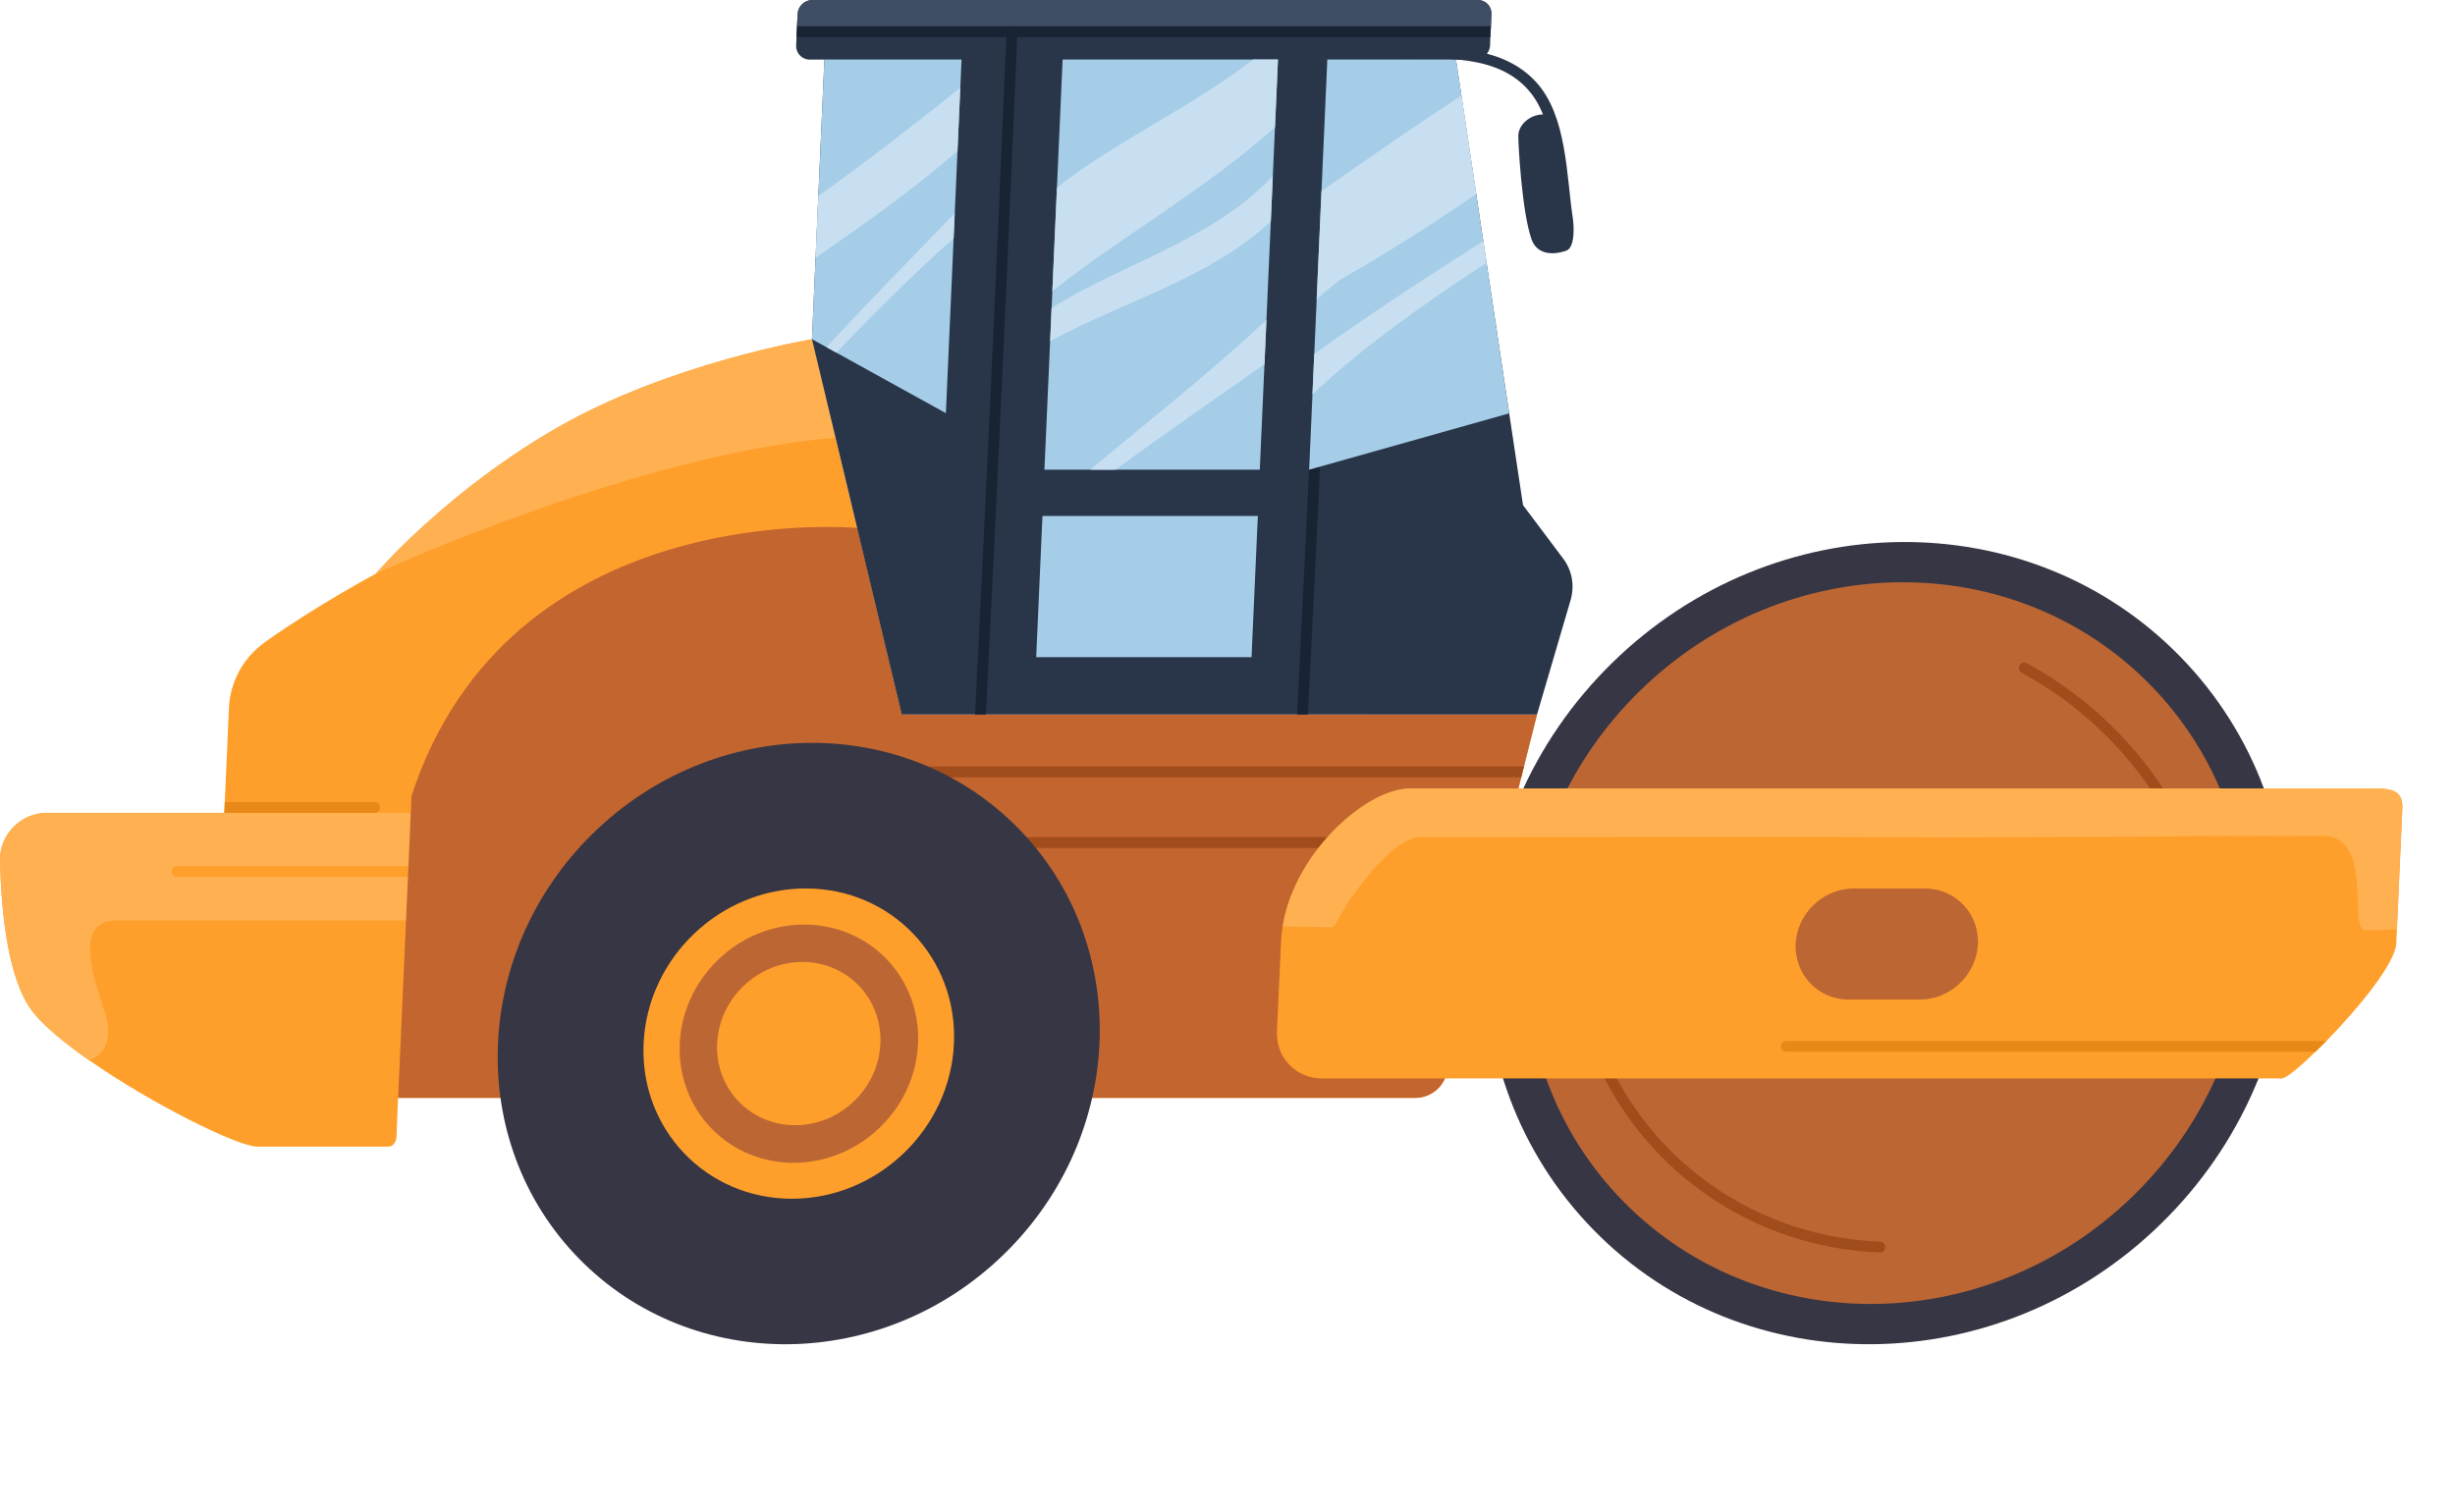 <?xml version="1.0" encoding="UTF-8"?> <svg xmlns="http://www.w3.org/2000/svg" width="943" height="581" viewBox="0 0 943 581" fill="none"><path d="M590.387 274.504L555.724 412.376C554.299 417.893 549.334 421.8 543.633 421.8H152.911C152.911 421.8 152.497 431.086 152.313 436.557C152.175 439.177 150.704 440.511 149.095 440.511H98.801C91.308 440.511 58.023 423.961 34.163 407.273H34.117C24.922 400.837 17.107 394.401 12.694 388.884C2.764 376.379 0.419 349.026 0.005 330.591C-0.225 320.661 7.958 312.294 17.934 312.294H86.157L86.341 308.11L87.95 271.792C88.41 261.862 93.513 252.575 101.788 246.691C121.694 232.485 144.313 220.441 144.313 220.441C144.313 220.441 144.359 220.395 144.497 220.257C144.957 219.659 147.255 217.039 151.071 213.131C151.623 212.625 152.174 212.028 152.726 211.43C154.243 209.913 155.99 208.258 157.875 206.465C157.875 206.465 157.875 206.465 157.921 206.419C169.966 194.972 189.412 178.422 214.008 164.308C257.452 139.345 311.884 130.334 311.884 130.334L320.895 168.124L321.86 172.124L329.216 202.834C329.262 202.834 329.262 202.834 329.262 202.834L346.364 274.505L590.387 274.504Z" fill="#FF9F2B"></path><path d="M320.896 168.123C245.708 174.314 146.889 218.969 144.315 220.44C144.867 219.934 152.176 212.027 152.728 211.429C154.245 209.912 155.992 208.257 157.877 206.464C157.877 206.464 157.877 206.464 157.923 206.418C169.968 194.971 189.414 178.421 214.01 164.307C257.454 139.344 311.886 130.333 311.886 130.333L320.896 168.123Z" fill="#FFB152"></path><path d="M157.922 329.472L156.313 353.623H44.641C33.608 353.623 31.226 363.185 39.661 386.938C44.625 400.917 38.67 406.032 34.164 407.273H34.118C24.923 400.837 17.108 394.401 12.695 388.884C2.765 376.379 0.42 349.026 0.006 330.591C-0.224 320.661 7.959 312.294 17.935 312.294H157.784L157.922 329.472Z" fill="#FFB152"></path><path d="M300.418 332.728L299.379 336.888H68.082C65.254 336.888 65.254 332.728 68.082 332.728H300.418Z" fill="#FF9F2B"></path><path d="M590.396 274.513L585.363 294.477L584.324 298.637L555.711 412.36C554.316 417.906 549.329 421.793 543.611 421.793H152.924L158.081 305.708C195.556 191.536 326.074 202.558 329.235 202.849C329.277 202.849 329.277 202.849 329.277 202.849L346.372 274.514L590.396 274.513Z" fill="#C3652F"></path><path d="M514.129 321.637H378.259C375.582 321.637 375.578 325.797 378.259 325.797H514.129C516.805 325.797 516.81 321.637 514.129 321.637Z" fill="#A14C1B"></path><path d="M585.364 294.477L584.325 298.637H353.027C350.199 298.637 350.199 294.477 353.027 294.477H585.364Z" fill="#A14C1B"></path><path d="M603.26 230.646L590.388 274.504H346.364L311.885 130.333L316.666 22.895H311.011C308.023 22.895 305.678 20.412 305.816 17.424L305.954 14.252L306.138 10.114L306.368 5.425C306.506 2.391 309.034 0 312.023 0H567.677C570.665 0 573.01 2.391 572.872 5.425L572.688 10.114L572.458 14.252L572.366 17.424C572.228 20.412 569.7 22.895 566.665 22.895H559.263L585.008 194.051L600.501 214.693C603.857 219.152 604.915 225.037 603.26 230.646Z" fill="#293649"></path><path d="M572.872 5.425L572.688 10.114H306.138L306.368 5.425C306.506 2.391 309.034 0 312.023 0H567.677C570.665 0.001 573.01 2.391 572.872 5.425Z" fill="#3E4D63"></path><path d="M513.783 26.849C510.123 114.36 506.837 187.044 502.386 274.513H498.227C502.678 187.085 505.963 114.402 509.623 26.932C509.748 24.27 513.907 24.187 513.783 26.849Z" fill="#182333"></path><path d="M559.288 22.863H509.839L502.85 180.453L579.678 158.807L559.288 22.863Z" fill="#A5CDE8"></path><path d="M490.891 22.863H408.168L401.18 180.453H483.903L490.891 22.863Z" fill="#A5CDE8"></path><path d="M483.17 198.232L482.963 202.391L480.924 248.309L480.758 252.468H398.03L398.196 248.309L400.234 202.391L400.443 198.232H483.17Z" fill="#A5CDE8"></path><path d="M316.664 22.863H369.348L363.323 158.732L311.899 130.311L316.664 22.863Z" fill="#A5CDE8"></path><path d="M385.802 481.696C432.436 436.087 434.869 362.948 391.237 318.336C347.605 273.724 274.43 274.534 227.796 320.143C181.162 365.753 178.729 438.892 222.361 483.504C265.993 528.115 339.168 527.306 385.802 481.696Z" fill="#373644"></path><path d="M830.122 470.088C892.332 409.245 895.578 311.678 837.374 252.167C779.17 192.655 681.555 193.735 619.345 254.578C557.136 315.422 553.889 412.989 612.093 472.5C670.298 532.011 767.912 530.931 830.122 470.088Z" fill="#373644"></path><path d="M819.542 459.267C875.506 404.532 878.426 316.76 826.065 263.224C773.704 209.687 685.89 210.658 629.926 265.393C573.962 320.128 571.041 407.899 623.402 461.436C675.764 514.972 763.578 514.001 819.542 459.267Z" fill="#BC6634"></path><path d="M722.161 477.017C670.5 475.076 626.382 440.952 611.548 391.452C610.781 388.894 606.766 389.984 607.537 392.558C622.917 443.877 668.626 479.166 722.161 481.176C724.838 481.277 724.834 477.117 722.161 477.017Z" fill="#A14C1B"></path><path d="M839.145 317.031C825.574 290.528 804.667 269.069 778.542 254.788C776.192 253.504 774.091 257.094 776.443 258.379C801.998 272.349 822.281 293.21 835.553 319.13C836.773 321.513 840.363 319.411 839.145 317.031Z" fill="#A14C1B"></path><path d="M922.77 310.546C922.54 316.385 921.391 342.221 920.701 356.978C920.609 359.093 920.517 360.978 920.425 362.541C920.103 370.035 905.852 387.412 893.623 399.917C892.152 401.388 890.727 402.767 889.394 404.055C883.188 410.169 878.039 414.307 876.568 414.307H507.683C497.753 414.307 490.075 406.216 490.489 396.332L492.052 362.082C492.144 360.013 492.374 357.899 492.696 355.876C495.133 340.843 503.913 327.051 514.027 317.351C515.59 315.834 517.153 314.501 518.716 313.213C526.715 306.731 535.128 302.915 541.794 302.915H912.012C918.954 302.915 923.046 303.834 922.77 310.546Z" fill="#FF9F2B"></path><path d="M912.012 302.915H541.794C535.128 302.915 526.715 306.731 518.716 313.213C517.153 314.5 515.59 315.833 514.027 317.351C503.913 327.051 495.132 340.843 492.696 355.876C499.981 355.909 505.727 356.194 511.392 356.194C513.272 356.194 514.784 350.579 519.628 344.03C527.014 334.047 537.059 321.638 545.775 321.638C587.661 321.638 687.038 321.316 727.08 321.638C767.122 321.914 852.027 321.044 892.071 321.044C912.386 321.044 901.521 357.311 908.672 357.311C910.161 357.311 919.093 357.255 920.702 356.979C921.392 342.222 922.541 316.385 922.771 310.547C923.046 303.834 918.954 302.915 912.012 302.915Z" fill="#FFB152"></path><path d="M893.607 399.915C892.151 401.371 890.737 402.785 889.406 404.074H686.184C683.356 404.074 683.356 399.915 686.184 399.915H893.607Z" fill="#E88917"></path><path d="M366.421 400.933C364.961 433.851 337.092 460.537 304.174 460.537C271.256 460.537 245.754 433.852 247.214 400.933C248.674 368.015 276.542 341.329 309.461 341.329C342.379 341.329 367.881 368.014 366.421 400.933Z" fill="#FF9F2B"></path><path d="M338.172 432.965C356.646 414.893 357.609 385.917 340.321 368.244C323.034 350.571 294.044 350.894 275.569 368.965C257.095 387.037 256.132 416.013 273.42 433.686C290.707 451.359 319.698 451.036 338.172 432.965Z" fill="#BC6634"></path><path d="M338.175 400.933C337.407 418.251 322.745 432.29 305.427 432.29C288.109 432.29 274.692 418.251 275.461 400.933C276.229 383.615 290.89 369.576 308.208 369.576C325.526 369.576 338.943 383.615 338.175 400.933Z" fill="#FF9F2B"></path><path d="M737.455 384.027H710.138C698.396 384.027 689.215 374.42 689.736 362.678C690.257 350.936 700.29 341.329 712.031 341.329H739.348C751.089 341.329 760.271 350.936 759.75 362.678C759.23 374.42 749.197 384.027 737.455 384.027Z" fill="#BC6634"></path><path d="M143.94 312.279H86.168L86.334 308.12H143.94C146.643 308.12 146.643 312.279 143.94 312.279Z" fill="#E88917"></path><path d="M604.207 84.234C601.622 67.626 602.034 44.474 589.905 31.385C577.418 17.91 557.746 17.981 540.808 18.548C538.164 18.637 537.795 22.783 540.469 22.694C557.584 22.121 578.658 21.665 589.406 37.643C590.706 39.575 591.751 41.724 592.688 43.958C587.855 44.001 583.334 47.695 583.207 52.09C583.137 54.505 584.491 81.053 588.27 91.908C590.225 97.523 595.941 98.278 601.617 96.311C605.461 94.979 604.314 84.921 604.207 84.234Z" fill="#293649"></path><path d="M567.049 74.607L561.361 36.684C543.294 48.511 525.409 60.882 507.595 73.466L505.753 115.014C508.657 112.384 511.644 109.819 514.823 107.435C533.314 96.868 550.542 85.88 567.049 74.607Z" fill="#C7DFF0"></path><path d="M569.754 92.64C547.739 106.585 526.02 120.812 504.823 135.982L504.137 151.455C524.478 132.47 547.353 116.442 571.001 100.95L569.754 92.64Z" fill="#C7DFF0"></path><path d="M490.891 22.863H481.353C457.061 41.581 429.549 53.677 405.986 72.058L404.221 111.857C431.353 90.398 462.955 72.935 489.739 48.848L490.891 22.863Z" fill="#C7DFF0"></path><path d="M486.455 122.903C464.433 143.477 440.785 162.119 418.747 180.453H428.53C447.487 166.453 466.768 153.23 485.699 139.949L486.455 122.903Z" fill="#C7DFF0"></path><path d="M488.907 67.609C465.879 92.215 431.247 101.22 403.937 118.283L403.372 131.024C432.395 115.464 464.584 107.021 488.135 85.028L488.907 67.609Z" fill="#C7DFF0"></path><path d="M368.867 33.698C350.965 48.079 332.85 62.043 314.339 75.288L313.286 99.032C332.252 85.94 350.954 72.69 367.789 57.999L368.867 33.698Z" fill="#C7DFF0"></path><path d="M366.302 91.541L366.729 81.931C350.268 99.014 333.45 115.945 317.478 133.393L321.228 135.466C335.93 120.19 350.899 105.275 366.302 91.541Z" fill="#C7DFF0"></path><path d="M390.793 12.063C387.133 99.574 383.098 187.044 378.69 274.513H374.53C378.939 187.085 382.973 99.615 386.634 12.146C386.758 9.442 390.918 9.401 390.793 12.063Z" fill="#182333"></path><path d="M572.678 10.108L572.47 14.267H305.944L306.152 10.108H572.678Z" fill="#182333"></path></svg> 